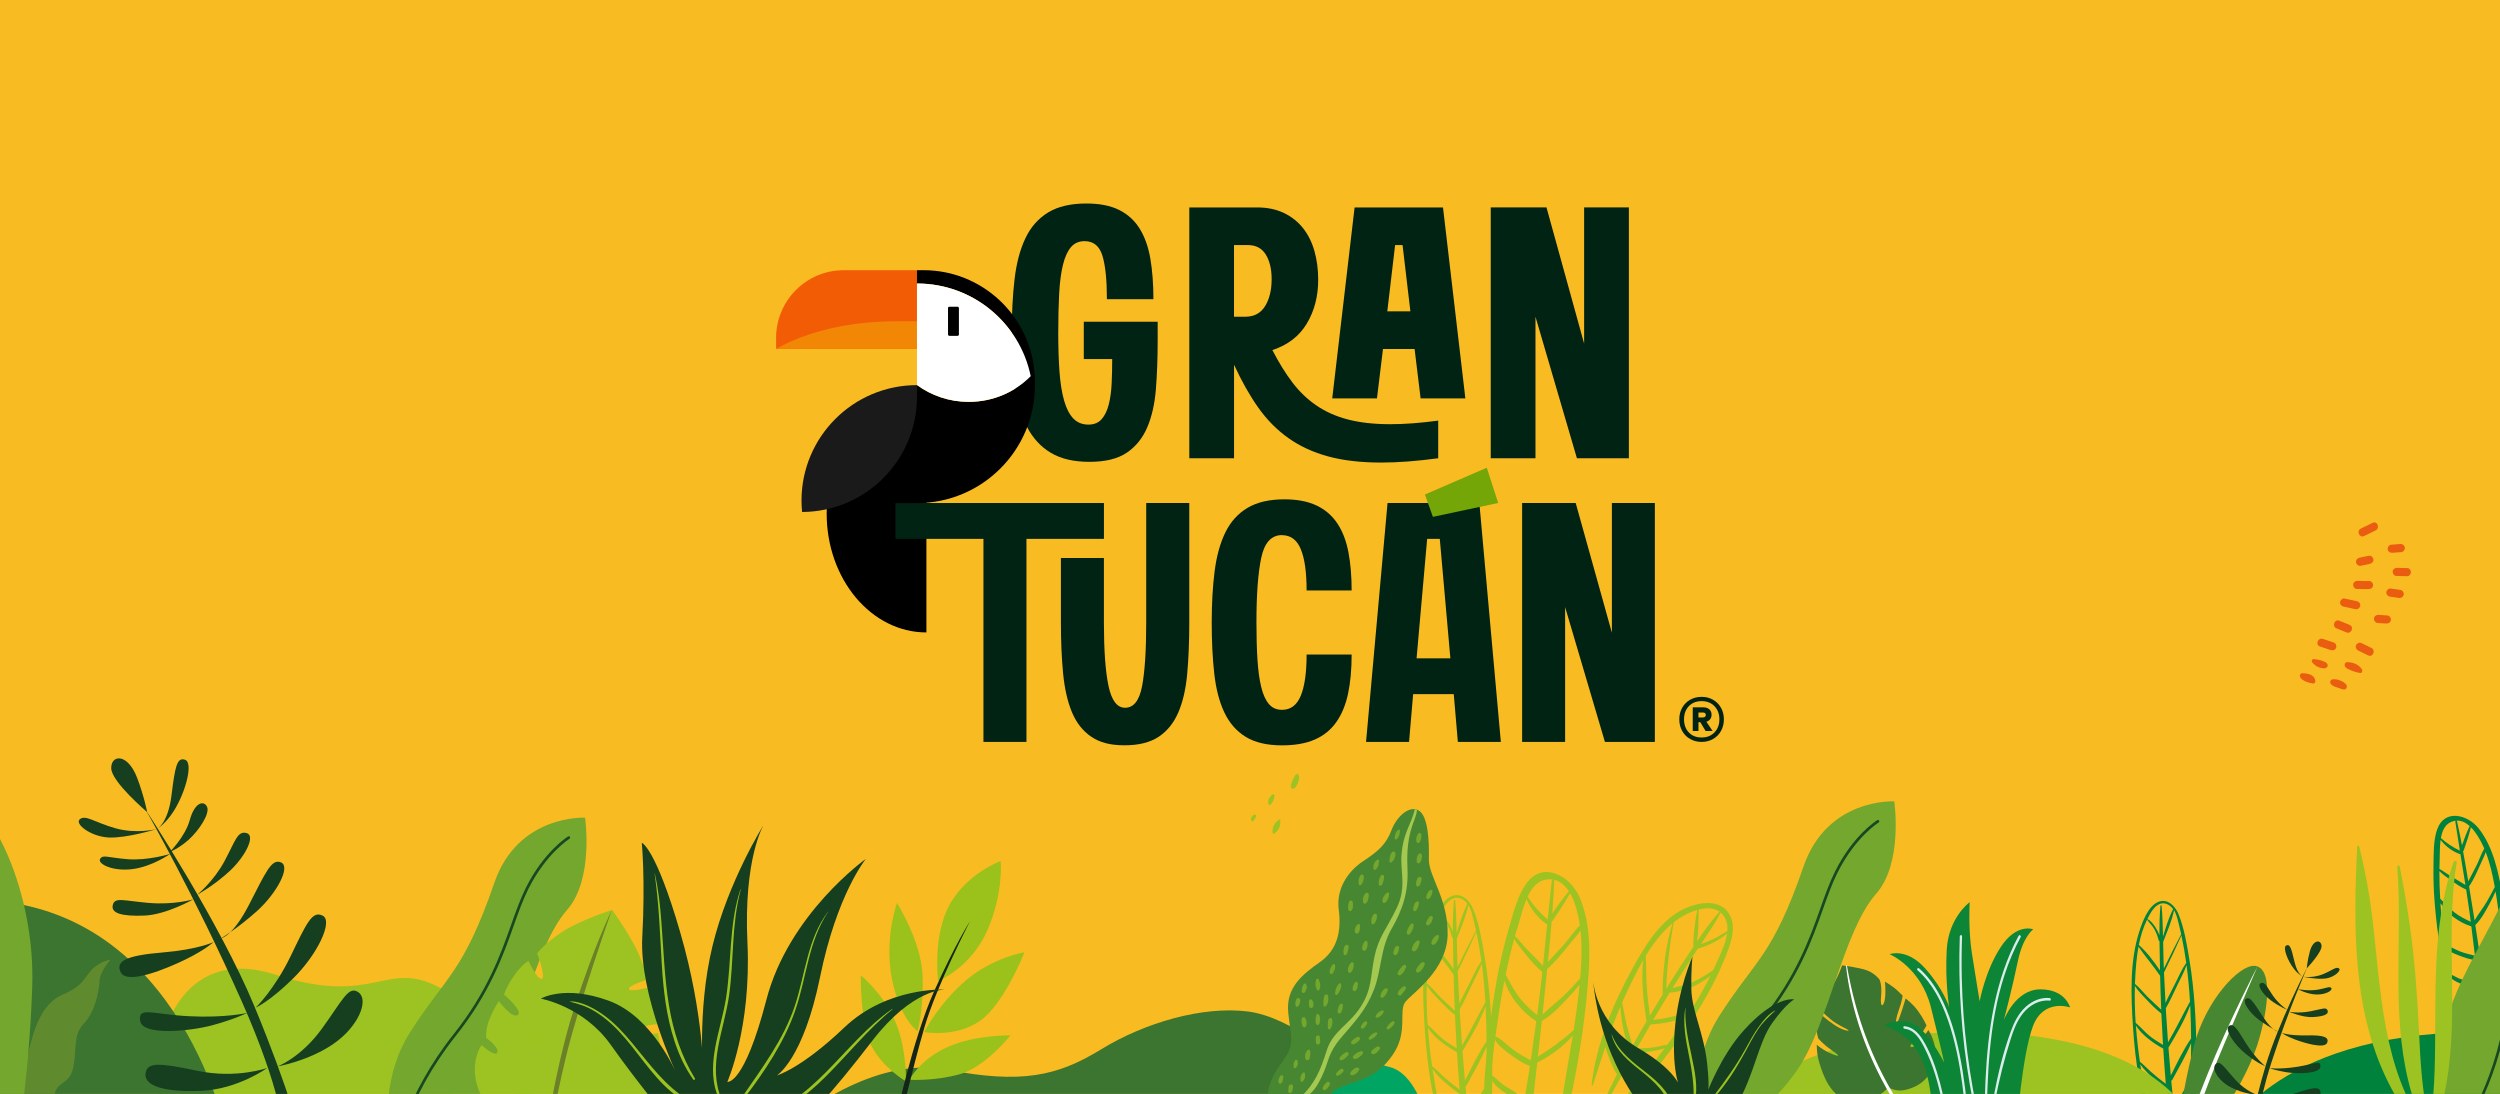 <?xml version="1.0" encoding="UTF-8"?><svg id="Capa_1" xmlns="http://www.w3.org/2000/svg" xmlns:xlink="http://www.w3.org/1999/xlink" viewBox="0 0 1033 452"><defs><clipPath id="clippath"><rect x="-2.35" y="-3.06" width="1037.69" height="458.12" style="fill:none;"/></clipPath></defs><rect x="-2.35" y="-3.06" width="1037.69" height="458.12" style="fill:#f9bb22;"/><path d="M382.79,163.08c-22.76,0-41.21,21.99-41.21,49.12s18.45,49.12,41.21,49.12v-98.23Z"/><path d="M447.83,132.94h30.52v7.7c0,7.3-.25,14.02-.73,20.13-.49,6.12-1.69,11.4-3.59,15.84-1.91,4.44-4.72,7.92-8.44,10.44-3.72,2.52-8.85,3.78-15.41,3.78s-11.76-1.23-15.92-3.7c-4.16-2.47-7.43-6-9.83-10.59-2.4-4.59-4.06-10.19-4.99-16.8-.93-6.61-1.39-14.01-1.39-22.21s.39-15.59,1.17-22.21c.78-6.61,2.27-12.24,4.48-16.88,2.2-4.64,5.33-8.19,9.39-10.66,4.06-2.47,9.32-3.7,15.77-3.7,5.48,0,10,.89,13.57,2.67,3.57,1.78,6.41,4.37,8.51,7.77,2.1,3.4,3.57,7.55,4.4,12.44.83,4.89,1.25,10.44,1.25,16.66h-19.22c0-7.9-.61-13.87-1.83-17.91-1.22-4.05-3.69-6.07-7.41-6.07-2.35,0-4.23.84-5.65,2.52-1.42,1.68-2.52,4.15-3.3,7.4-.78,3.26-1.3,7.23-1.54,11.92-.25,4.69-.37,10.04-.37,16.06s.17,11.38.51,16.06c.34,4.69.98,8.66,1.91,11.92.93,3.26,2.2,5.73,3.81,7.4,1.61,1.68,3.69,2.52,6.24,2.52,2.35,0,4.18-.76,5.5-2.29,1.32-1.53,2.3-3.58,2.93-6.14.64-2.57,1.03-5.48,1.17-8.74.15-3.26.22-6.56.22-9.92h-11.74v-15.4Z" style="fill:#012313;"/><path d="M525.74,144.64c2.64,5.13,5.4,9.6,8.29,13.4,2.88,3.8,6.21,6.98,9.98,9.55,3.76,2.57,8.12,4.49,13.06,5.77,4.94,1.28,10.73,1.92,17.39,1.92,2.93,0,6.04-.12,9.32-.37,3.28-.24,6.77-.62,10.49-1.11v15.55c-8.8,1.18-16.63,1.78-23.48,1.78-8.41,0-15.72-.84-21.93-2.52-6.21-1.68-11.69-4.19-16.43-7.55-4.75-3.35-8.9-7.55-12.47-12.58-3.57-5.03-6.92-10.96-10.05-17.77v38.64h-18.49v-103.64h28.02c4.2,0,7.9.77,11.08,2.3,3.18,1.53,5.82,3.63,7.92,6.29,2.1,2.66,3.67,5.82,4.7,9.48,1.03,3.65,1.54,7.6,1.54,11.85,0,6.81-1.57,12.83-4.7,18.06-3.13,5.23-7.87,8.88-14.23,10.96ZM514.59,130.87c3.62,0,6.33-1.45,8.14-4.37,1.81-2.91,2.71-6.64,2.71-11.18,0-4.15-.81-7.53-2.42-10.14-1.61-2.61-4.08-3.92-7.41-3.92h-5.72v29.61h4.7ZM568.97,164.63h-18.49l9.24-78.91h36.53l9.24,78.91h-18.49l-2.49-20.43h-13.06l-2.49,20.43ZM573.23,128.65h9.54l-3.23-27.39h-3.08l-3.23,27.39Z" style="fill:#012313;"/><path d="M654.56,85.71h18.49v103.64h-21.47l-.39-1.33-16.73-57.15v58.48h-18.49v-103.64h23.04l15.55,56.26v-56.26Z" style="fill:#012313;"/><path d="M456.15,207.85v14.81h-32.02v83.9h-17.77v-83.9h-36.35v-14.81h86.14Z" style="fill:#012313;"/><path d="M473.64,207.85h17.77v49.35c0,7.8-.28,14.86-.85,21.15-.56,6.3-1.79,11.63-3.67,16-1.88,4.37-4.58,7.73-8.11,10.08-3.53,2.35-8.25,3.53-14.17,3.53s-10.2-1.18-13.68-3.53c-3.48-2.35-6.13-5.71-7.97-10.08-1.83-4.37-3.06-9.71-3.67-16-.61-6.3-.92-13.35-.92-21.15v-26.62h17.77v26.62c0,11.47.63,20.21,1.9,26.23,1.27,6.02,3.55,9.02,6.84,9.02,3.57,0,5.92-3.01,7.05-9.02,1.13-6.02,1.69-14.76,1.69-26.23v-49.35Z" style="fill:#012313;"/><path d="M529.73,221.1c-4.42,0-7.29,3.15-8.6,9.45-1.32,6.3-1.97,15.18-1.97,26.65,0,5.74.14,10.84.42,15.3.28,4.46.8,8.25,1.55,11.35.75,3.1,1.81,5.45,3.17,7.05,1.36,1.6,3.17,2.4,5.43,2.4,3.57,0,6.16-1.95,7.76-5.85,1.6-3.9,2.4-9.56,2.4-16.99h18.61c0,6.11-.49,11.49-1.48,16.15-.99,4.65-2.61,8.58-4.87,11.78-2.26,3.2-5.22,5.59-8.88,7.19-3.67,1.6-8.18,2.4-13.54,2.4-6.2,0-11.21-1.18-15.02-3.53-3.81-2.35-6.75-5.71-8.81-10.08-2.07-4.37-3.46-9.71-4.16-16-.71-6.3-1.06-13.35-1.06-21.15s.4-14.85,1.2-21.15c.8-6.3,2.28-11.66,4.44-16.08,2.16-4.42,5.22-7.8,9.17-10.15,3.95-2.35,9.02-3.52,15.23-3.52,5.26,0,9.68.85,13.26,2.54,3.57,1.69,6.44,4.16,8.6,7.4,2.16,3.24,3.69,7.19,4.58,11.85.89,4.65,1.34,9.94,1.34,15.86h-18.61c0-7.52-.8-13.21-2.4-17.06-1.6-3.85-4.18-5.78-7.76-5.78Z" style="fill:#012313;"/><path d="M611.27,207.85l8.88,98.71h-17.77l-1.69-19.74h-16.78l-1.69,19.74h-17.77l8.88-98.71h37.93ZM599.29,272.01l-4.37-49.35h-5.22l-4.37,49.35h13.96Z" style="fill:#012313;"/><path d="M666.02,207.85h17.77v98.71h-20.64l-.37-1.27-16.07-54.43v55.7h-17.77v-98.71h22.14l14.95,53.58v-53.58Z" style="fill:#012313;"/><polygon points="592.07 213.57 588.78 204.33 614.34 193.26 619.05 207.82 592.07 213.57" style="fill:#73a606;"/><path d="M707.85,289.15c1.39.8,2.49,1.91,3.28,3.32.79,1.41,1.18,3,1.18,4.76s-.39,3.35-1.18,4.78c-.79,1.43-1.88,2.54-3.28,3.34-1.4.8-2.97,1.21-4.73,1.21s-3.38-.4-4.78-1.21c-1.4-.8-2.49-1.92-3.28-3.34-.79-1.43-1.18-3.02-1.18-4.78s.39-3.35,1.18-4.76c.79-1.41,1.88-2.52,3.28-3.32,1.4-.8,2.99-1.21,4.78-1.21s3.34.4,4.73,1.21ZM708.42,302.64c1.35-1.4,2.03-3.2,2.03-5.42s-.68-4.02-2.03-5.42c-1.35-1.4-3.12-2.09-5.3-2.09s-3.98.7-5.3,2.09c-1.32,1.4-1.98,3.2-1.98,5.42s.66,4.02,1.98,5.42c1.32,1.4,3.09,2.09,5.3,2.09s3.95-.7,5.3-2.09ZM706.65,297.16c-.38.5-.9.86-1.57,1.07l2.55,3.78-2.87.05-2.18-3.64h-.77v3.64h-2.37v-9.79h4.37c1.03,0,1.86.27,2.48.82.62.55.93,1.29.93,2.23,0,.73-.19,1.34-.57,1.84ZM701.8,296.45h1.87c.33,0,.61-.09.84-.27.23-.18.34-.44.34-.77s-.11-.58-.34-.75-.51-.25-.84-.25h-1.87v2.05Z" style="fill:#012313;"/><path d="M427.44,153.81c-6.44,7.48-16.21,12.25-27.16,12.25-8.06,0-15.46-2.61-21.39-6.96v.05l-33.56,48.73h33.52c26.95,0,48.79-21.84,48.79-48.79v-1.34h0v-.1h0c0-1.29-.09-2.56-.2-3.82Z"/><path d="M320.69,144.13h58.21v-32.48h-30.27c-15.43,0-27.94,12.51-27.94,27.94v4.54Z" style="fill:#f25c05;"/><path d="M370.24,132.75c-19.65,0-37.25,4.41-49.45,11.38h58.11v-11.38h-8.66Z" style="fill:#f28705;"/><path d="M378.9,163.85v-4.72c-26.36,0-47.72,21.37-47.72,47.72,0,1.59.09,3.16.24,4.71,26.25-.13,47.49-21.44,47.49-47.71Z" style="fill:#1a1a1a;"/><path d="M425.88,155.42c.53-.54,1.07-1.06,1.56-1.63-2-23.6-21.76-42.15-45.88-42.15h-2.67v5.5s.01,0,.02,0c23.17,0,42.49,16.43,46.97,38.27Z"/><path d="M400.28,166.05c10.11,0,19.19-4.11,25.6-10.63-4.47-21.84-23.8-38.27-46.97-38.27,0,0-.01,0-.02,0v41.94c5.93,4.35,13.33,6.96,21.39,6.96Z" style="fill:#fff;"/><rect x="391.72" y="126.73" width="4.5" height="12.04" rx=".56" ry=".56"/><g style="clip-path:url(#clippath);"><path d="M907.4,455.92c.21-13.25.4-26.53-.51-39.76-.46-6.6-1.15-13.18-2.25-19.7-1.05-6.25-2.11-13.04-4.56-18.92-1.36-3.26-4.55-6.45-8.33-4.85-4.18,1.77-6.5,8.24-7.77,12.14-4.05,12.4-3.46,26.65-2.63,39.51.95,14.7,3.22,29.73,8.19,43.64.07.2.39.15.34-.07-1.07-4.57-2.08-9.16-3-13.76.8.8,1.78,1.44,2.7,2.1,1.72,1.24,3.54,2.38,5.44,3.31.37.18.73.01.9-.26.18,1.82.35,3.64.54,5.46.17,1.61,2.68,1.39,2.51-.23-.25-2.25-.48-4.5-.71-6.75.2.42.76.66,1.1.18,1.96-2.82,4.11-5.89,5.76-9.09-.06,2.39-.12,4.77-.19,7.16-.04,1.59,2.45,1.49,2.48-.1ZM905.04,416.2c.2,4.3.29,8.6.32,12.9-3.28,4.7-5.81,10.18-8.39,15.3-.34-3.83-.67-7.67-.97-11.5,3.3-5.52,6.73-11.36,8.99-17.47.01.26.03.52.04.78ZM904.9,413.87c-3.11,5.56-5.82,11.32-9.07,16.81-.28-3.77-.53-7.55-.76-11.33-.05-.91-.1-1.83-.15-2.74,1.85-3.14,3.3-6.58,4.9-9.85,1.27-2.61,2.72-5.22,3.66-7.98.67,5.01,1.13,10.04,1.42,15.09ZM903.36,397.87c-1.82,2.57-3.1,5.54-4.49,8.35-1.34,2.71-2.83,5.41-4.08,8.18-.23-4.19-.45-8.37-.63-12.56,2.46-5.08,4.92-10.16,7.2-15.32.81,3.76,1.46,7.55,2,11.35ZM898.79,377.02c.74,1.58,1.13,3.35,1.55,5.03.33,1.33.64,2.66.93,3.99-2.5,4.66-4.83,9.4-7.16,14.14-.04-1.13-.09-2.26-.13-3.4-.09-2.51-.13-5.02-.17-7.54,1.67-4.37,3.53-8.49,4.5-13.12.19.29.36.59.5.89ZM892.79,373.38c2.04-.53,3.93.65,5.16,2.26,0,0-.01,0-.02.02-1.9,3.66-3,7.47-4.18,11.35-.08-4.26-.2-8.52-.58-12.74-.02-.27-.45-.28-.48,0-.37,4.02-.44,8.1-.42,12.17-.41-1.13-.94-2.21-1.6-3.21-.84-1.28-1.94-2.8-3.37-3.48,1.12-2.26,2.86-5.66,5.49-6.34ZM887.18,379.97c.87,1.33,2.09,2.42,2.91,3.81.88,1.5,1.44,3.07,1.86,4.74.05.2.19.3.35.32.04,2.5.09,5,.13,7.48.02,1.56.06,3.12.09,4.69-2.56-3.73-5.39-7.58-8.76-10.56.72-3.62,1.79-7.17,3.42-10.49ZM882.75,397.49c.21-2.11.48-4.22.87-6.31,2.82,4.1,6.12,7.9,8.94,12.01.11,4.67.26,9.33.46,14-1.88-1.78-3.84-3.48-5.67-5.33-1.72-1.73-3.28-3.78-5.19-5.33.1-3.01.29-6.03.58-9.05ZM882.14,407.39c1.18,1.93,2.89,3.63,4.4,5.23,2.05,2.17,4.17,4.35,6.54,6.18,0,.05,0,.11,0,.16.19,4.27.41,8.53.67,12.79-1.82-1.07-3.6-2.18-5.27-3.49-2.17-1.7-3.94-3.88-6.03-5.63-.33-5.07-.46-10.15-.32-15.25ZM882.55,423.76c2.54,3.98,7.28,7.35,11.31,9.54.3,4.85.65,9.69,1.04,14.53-2.12-1.58-4.19-3.21-6.16-4.98-1.52-1.36-2.93-2.9-4.54-4.15-.72-4.97-1.28-9.95-1.64-14.94ZM895.71,458.44c-1.75-.95-3.51-1.88-5.22-2.9-1.26-.75-2.45-1.76-3.81-2.33-.88-4.47-1.68-8.95-2.34-13.44,2.7,3.87,7.05,7.13,10.66,9.85.01.01.03.02.04.02.25,2.97.52,5.94.8,8.91-.04-.04-.07-.08-.13-.11ZM898.31,457.08c-.05.08-.08.15-.1.23-.37-3.59-.72-7.18-1.05-10.78.17-.04.34-.16.44-.35,2.61-4.89,5.63-9.94,7.77-15.15,0,5.13-.08,10.25-.2,15.38-2.47,3.4-4.56,7.22-6.86,10.67Z" style="fill:#00823d;"/><path d="M1034.12,370.67c-1.63-9.65-3.74-20.58-9.99-28.44-4.43-5.57-13.91-8.09-17,.23-1.7,4.56-1.51,10.04-1.61,14.83-.11,5.36.07,10.72.51,16.07.53,6.44,1.3,12.86,2.36,19.24,1.07,6.4,1.85,13.28,4.06,19.4.05.15.26.08.26-.06.01-2.8-.26-5.61-.64-8.42,2.05,2.24,6.45,3.89,9.1,3.73.72-.04.64-1.04.11-1.28-1.57-.71-3.34-.93-4.96-1.57-1.46-.58-2.89-1.57-4.4-1.97-.51-3.57-1.16-7.14-1.59-10.66,0-.06-.02-.13-.02-.19,1.38,1.54,3.82,2.47,5.6,3.18,2.22.89,4.58,1.67,6.96,1.96.71,6.14,1.04,12.44,2.28,18.48.24,1.17,2.01.76,1.99-.36-.13-6.61-1.44-13.35-2.39-19.89.12-.02.25-.08.37-.19,3.34-3.1,6.15-6.59,8.1-10.61.69,6.78,1.23,13.58,1.94,20.39.15,1.43,2.61,1.26,2.54-.18-.53-11.22-1.7-22.6-3.57-33.67ZM1030.75,365.94c.03.18.06.36.1.55-1.08,2.01-2.09,4.06-3.26,6.03-1.57,2.66-3.55,5.11-5.1,7.78-.18-1.13-.36-2.26-.54-3.39-.58-3.56-1.15-7.13-1.73-10.69.05-.04.11-.09.15-.16,1.79-2.68,3.11-5.74,4.42-8.68.73-1.65,1.7-3.45,2.3-5.28,1.74,4.45,2.8,9.16,3.65,13.85ZM1026.02,349.53c.17.37.32.74.48,1.11-1.25,2.06-2.04,4.6-3.07,6.7-1.12,2.3-2.42,4.53-3.54,6.84-.68-4.18-1.39-8.35-2.16-12.51.13-.07.24-.19.31-.37,1.08-3.11,2.17-6.29,2.93-9.5,2.22,2.22,3.93,5.36,5.04,7.74ZM1020.47,341.32s-.02.02-.03.04c-1.2,2.56-2.21,5.25-3.15,7.93-.63-3.33-1.3-6.64-2.04-9.94-.03-.15-.13-.23-.24-.26,2.04-.13,3.87.81,5.46,2.24ZM1012.67,339.68c.7-.32,1.39-.5,2.05-.57-.13.07-.22.2-.19.39.59,4,1.23,7.99,1.88,11.98-2.95-1.42-5.44-3.06-7.83-5.2.51-2.9,1.61-5.48,4.1-6.59ZM1008.07,355.1c.09-2.19,0-5.22.38-8.05,2.01,2.58,4.77,4.68,7.81,5.81.14.05.26.05.37.02.7,4.26,1.4,8.51,2.08,12.77-1.96-1.26-4.06-2.38-6.03-3.59-1.57-.96-3.08-2.14-4.71-3.01.02-1.32.05-2.64.1-3.96ZM1008.28,371.35c-.22-3.8-.35-7.6-.32-11.4,1.41,1.41,3.15,2.61,4.72,3.74,1.98,1.43,4.1,2.89,6.34,3.89.5,3.2.98,6.41,1.42,9.62.17,1.23.33,2.46.49,3.69-2.33-1.1-4.6-2.2-6.68-3.82-2.19-1.7-4.04-3.73-5.95-5.72ZM1016.52,393.15c-2.01-.76-4.16-2.28-6.34-2.53-.67-5.52-1.36-11.03-1.74-16.58-.02-.28-.03-.56-.05-.84,2.83,4.41,7.84,8.08,12.77,9.58.52,4.04,1,8.09,1.49,12.14-2.06-.54-4.12-1.01-6.13-1.77ZM1024.47,393.19c-.54-3.67-1.1-7.34-1.68-11,.06-.03.12-.07.18-.13,2.44-2.48,4.19-5.81,5.82-8.86.84-1.57,1.67-3.19,2.38-4.85.79,4.7,1.37,9.41,1.87,14.13-2.58,3.79-5.34,7.43-8.57,10.7Z" style="fill:#00823d;"/><path d="M1121.4,468.94s-10.64-43.62-99.72-42.47c-83.9,1.08-102.38,43.05-102.38,43.05l202.11-.57Z" style="fill:#00823d;"/><path d="M915.45,463.82s13.4-17.73,18.17-34.97c4.77-17.24,4.27-29.25-2.02-29.76-6.29-.51-20.1,14.05-25.03,32.93-4.92,18.89-6.65,34.99-6.65,34.99l10.54,4.48,4.99-7.68Z" style="fill:#488732;"/><path d="M903.69,472.24s7.19-21.95,15.87-42.09c8.69-20.14,13.17-30.68,13.17-30.68,0,0-11.79,22.61-20.72,44.72-8.93,22.11-10.25,28.84-10.25,28.84l1.93-.78Z" style="fill:#fff;"/><path d="M1013.4,473.13s-8.37-23.81-2.56-50.49c4.91-22.51,29.21-52.91,31.31-73.69,1.7-16.89,22.91-31.44,22.91-31.44,0,0,19.93,19.3,5.76,45.76-18.62,34.78-14.63,40.68-21.64,67.52-7.38,28.24-35.64,42.3-35.64,42.3l-.15.04Z" style="fill:#73a72d;"/><path d="M1016.55,468.61s.04.04.07.06c.25.19.6.14.79-.1.14-.18,14.07-18.5,18.97-50.4,3.41-22.21,10.96-36.63,17.03-48.22,2.7-5.16,5.25-10.03,7.06-14.85,5.88-15.64,3.79-26.72,3.7-27.18-.06-.3-.36-.5-.66-.44-.3.06-.5.36-.44.66,0,.03.54,2.82.36,7.48-.17,4.29-1,11.09-4.01,19.09-1.79,4.76-4.33,9.6-7.01,14.73-6.11,11.66-13.71,26.18-17.14,48.57-2.53,16.51-7.49,29.19-11.21,36.92-4.03,8.38-7.5,12.91-7.54,12.96-.17.22-.15.53.03.72Z" style="fill:#184822;"/><path d="M908.98,468.94s-10.64-43.62-99.72-42.47c-83.9,1.08-102.38,43.05-102.38,43.05l202.11-.57Z" style="fill:#9cc322;"/><path d="M953.16,400.09s6.39-6.67,6.11-9.33c-.28-2.67-3.52-2.58-4.85,2.4-1,3.74-1.27,6.93-1.27,6.93Z" style="fill:#153f1e;"/><path d="M951.66,403.65s-2.31-.81-3.59-6.3c-1.28-5.49-1.83-7.43-3.4-6.68-1.56.75.56,6.34,3.25,9.74,1.91,2.42,3.74,3.24,3.74,3.24Z" style="fill:#153f1e;"/><path d="M933.06,465.29s-.45-7.95,5.53-26.39c7.08-21.82,14.8-39.26,14.8-39.26,0,0-12.14,23.46-17.22,40.69-5.09,17.23-6.26,26.02-6.26,26.02l3.16-1.06Z" style="fill:#153f1e;"/><path d="M951.66,403.61s4.04.59,8.02-1c3.98-1.59,5.53-3.29,6.75-2.5,1.22.79-1.77,3.64-5.27,4.18-3.5.53-9.5-.67-9.5-.67Z" style="fill:#153f1e;"/><path d="M949.52,408.73s4.5.9,8.44.16c3.94-.74,4.74-1.48,5.35-.59.61.88-2.16,2.71-6.09,2.63-3.92-.08-7.7-2.19-7.7-2.19Z" style="fill:#153f1e;"/><path d="M945.13,417.29s-3.5-2.25-6.08-6.06c-2.58-3.82-3.16-5.66-4.88-4.99-1.73.67.69,4.5,4.06,7.04,3.37,2.53,6.9,4.02,6.9,4.02Z" style="fill:#153f1e;"/><path d="M945.92,418.08s3.89.74,8.8-.22c4.91-.95,6.5-1.88,7.05-.3.55,1.58-1.6,2.4-5.93,2.69-4.33.29-9.93-2.17-9.93-2.17Z" style="fill:#153f1e;"/><path d="M941.28,426.25s-2.23-.06-6.1-5.95c-3.87-5.88-5.35-8.69-7.16-7.61-1.81,1.08,1.59,5.98,5.68,8.95,4.09,2.97,7.59,4.61,7.59,4.61Z" style="fill:#153f1e;"/><path d="M942.82,426.82s3.15,1.15,10.24,1c7.09-.15,9.4.72,8.53,3.03-.99,2.63-9.08.21-13-1.22-3.92-1.44-5.77-2.8-5.77-2.8Z" style="fill:#153f1e;"/><path d="M935.97,440.49s-4.03-3.13-7.86-9.31c-3.83-6.18-5.19-8.56-7.12-7.24-1.93,1.31,1.9,7.5,7.07,11.62,5.17,4.12,7.92,4.94,7.92,4.94Z" style="fill:#153f1e;"/><path d="M937.69,441.35s4.35.58,11.49-.54c7.13-1.12,9.82-3.03,9.61-.05-.21,2.98-9.6,3.01-14.04,2.29-4.44-.72-7.06-1.7-7.06-1.7Z" style="fill:#153f1e;"/><path d="M932.93,452.43s-4.71-1.21-9.4-6.41c-4.69-5.21-6.18-8.08-7.99-6.34-1.81,1.74.77,6.65,6.03,9.5,5.26,2.85,11.37,3.25,11.37,3.25Z" style="fill:#153f1e;"/><path d="M934.94,452.51s6.25,1.51,13.6-.84c7.35-2.36,9.8-2.86,10.3-.5.5,2.37-3.5,4.04-10.63,4.45-7.13.42-13.26-3.11-13.26-3.11Z" style="fill:#153f1e;"/><path d="M328.26,462.92c.69-.28,32.31-26.91,63.02-20.93,30.71,5.98,45.6,2.71,63.71-8.4,18.1-11.11,41.94-17.94,60.5-15.66,18.56,2.28,38.73,21.08,38.73,21.08l1.37,32.61h-230.77l3.44-8.69Z" style="fill:#3b752f;"/><path d="M1015.13,356.41c.12-.75-1.05-.94-1.29-.25-9.58,27.59-6.96,57.28-7.85,85.95-.24,7.86-.9,15.65-1.84,23.44-3.27-12.85-4.01-26.15-4.63-39.36-.68-14.65-1.73-29.25-3.78-43.78-1.15-8.15-2.6-16.25-4.16-24.34-.13-.67-1.1-.53-1.04.15,2.26,29.48-2.49,59.59,4.62,88.62,1.76,7.2,4.28,14.19,7.83,20.69-18.82-25.54-19.16-58.92-22.85-89.14-1.18-9.68-2.97-19.16-5.31-28.63-.13-.51-.84-.32-.86.14-1.55,33.41-2.12,69.08,13.96,99.48,3.76,7.1,8.26,13.65,14.05,19.19.16.21.31.43.47.64.15.2.33.28.52.27.09.08.17.16.26.24.04.04.11-.02.07-.06-.06-.07-.11-.14-.17-.2.19-.05.37-.19.47-.36.02.02.05.03.07.05.32.7,1.49.22,1.27-.59,11.22-27.25,7.69-57.19,8.11-85.89.13-8.79.63-17.59,2.06-26.27Z" style="fill:#9cc322;"/><path d="M66.05,433.36s6.65-43.88,47.87-30.58c41.22,13.3,45.21-6.65,67.81,5.32,22.6,11.97-2.66,63.82-2.66,63.82h-114.39l1.37-38.56Z" style="fill:#9cc322;"/><path d="M780.26,449.29s-5.57,6.91-14.79,5.83c-9.21-1.08-12.32-11.55-13.61-15.61-1.3-4.05-1.17-7.85-1.17-7.85,0,0,2.41,2.33,6.6,3.97,4.2,1.64,1.61-.31-1.08-2.16-2.68-1.85-4.9-4.38-4.9-4.38,0,0-.99-2.83-.57-5.77.43-2.94,1.25-4.57,1.25-4.57,0,0,2.7,2.61,6.24,4.92,3.54,2.31,6.3,2.55,5.43,1.9-.86-.65-4.49-2.11-7.18-4.34-2.69-2.23-3.85-3.54-3.85-3.54,0,0-.44-3.59,3.27-8.58,3.71-4.99,5.24-10.22,5.24-10.22,0,0,6.84.84,10.17,2.02,3.34,1.18,5.27,3.8,5.27,3.8,0,0,1.17,2.07.68,7-.49,4.94,1.02,4.34,1.54,1.3.52-3.04.07-7.39.07-7.39,0,0,3.35,1.94,5.18,3.71,1.83,1.77,2.12,2.05,2.12,2.05,0,0-.25,2.37-1.52,5.81-1.27,3.43-1.69,6.57-.77,5.41.93-1.15,3.53-10.01,3.53-10.01,0,0,2.78,1.95,5.11,5.13,2.33,3.18,3.51,6.01,3.51,6.01,0,0-2.02,4.01-4.64,6.14-2.62,2.13-2.5,3.36-.62,2.57,1.88-.79,6.05-6.83,6.05-6.83,0,0,4.85,7.12,2.13,14.75-2.72,7.63-9.32,9.63-12.63,10.15-3.31.53-6.09-1.23-6.09-1.23Z" style="fill:#3b752f;"/><path d="M762.77,399.12c2.11,18.69,8.67,36.92,18.16,53.11,1.38,2.35,2.82,4.66,4.33,6.93,1.43,2.14,2.85,4.46,4.65,6.3.43.44,1-.21.75-.68-1.12-2.01-2.63-3.85-3.92-5.76-1.3-1.92-2.56-3.88-3.76-5.87-2.43-3.99-4.66-8.11-6.69-12.32-4-8.3-7.23-16.98-9.64-25.87-1.41-5.24-2.55-10.52-3.49-15.87-.04-.24-.41-.23-.38.02Z" style="fill:#fff;"/><path d="M387.63,405.38s-2.38-18.69,4.76-31.6c7.14-12.91,21.07-18.01,21.07-18.01,0,0,1.36,12.91-5.44,28.55-6.8,15.63-20.39,21.07-20.39,21.07Z" style="fill:#9bc21b;"/><path d="M379.13,426.11s-7.14-4.76-10.53-21.41c-3.4-16.65,2.04-31.6,2.04-31.6,0,0,9.86,15.63,10.53,29.57.68,13.93-2.04,23.45-2.04,23.45Z" style="fill:#9bc21b;"/><path d="M381.85,426.45s6.12-11.89,17.33-21.41c11.21-9.52,24.13-11.55,24.13-11.55,0,0-8.5,21.75-18.69,28.55-10.2,6.8-22.77,4.42-22.77,4.42Z" style="fill:#9bc21b;"/><path d="M375.73,446.16s4.42-8.5,15.97-13.59c11.55-5.1,25.83-4.76,25.83-4.76,0,0-10.2,12.91-20.73,15.97-10.53,3.06-21.07,2.38-21.07,2.38Z" style="fill:#9bc21b;"/><path d="M374.37,446.84s-9.52-5.44-14.27-14.61c-4.76-9.18-4.42-29.23-4.42-29.23,0,0,8.84,7.14,13.93,18.35,5.1,11.21,4.76,25.49,4.76,25.49Z" style="fill:#9bc21b;"/><path d="M369.63,464.46s7.44-34.99,16.26-54.67c8.82-19.68,14.93-29.18,14.93-29.18,0,0-13.84,26.74-18.87,43.97-5.02,17.24-10.59,41.4-10.59,41.4l-1.9.14.16-1.66Z" style="fill:#142618;"/><path d="M162.72,481.56s23.15-10.04,38.77-32.45c13.18-18.9,18.95-57.39,32.77-73.06,11.23-12.73,7.49-38.18,7.49-38.18,0,0-27.7-1.5-37.48,26.89-12.85,37.3-19.9,38.38-34.81,61.77-15.7,24.61-6.81,54.89-6.81,54.89l.07.14Z" style="fill:#73a72d;"/><path d="M163.9,476.18s-.06,0-.09,0c-.31-.05-.51-.34-.46-.65.04-.23,4-22.89,24.07-48.17,13.97-17.59,19.42-32.94,23.79-45.26,1.95-5.48,3.79-10.67,6.09-15.28,7.47-14.94,17.02-20.94,17.43-21.19.26-.16.61-.08.77.18.16.26.08.61-.18.77-.02.01-2.44,1.52-5.73,4.82-3.04,3.04-7.46,8.27-11.28,15.92-2.28,4.55-4.1,9.7-6.04,15.15-4.4,12.41-9.88,27.85-23.97,45.59-10.39,13.08-16.32,25.34-19.46,33.32-3.41,8.65-4.37,14.28-4.38,14.34-.05.27-.28.47-.55.47Z" style="fill:#184822;"/><path d="M703.68,474.81s23.15-10.04,38.77-32.45c13.18-18.9,18.95-57.39,32.77-73.06,11.23-12.73,7.49-38.18,7.49-38.18,0,0-27.7-1.5-37.48,26.89-12.85,37.3-19.9,38.38-34.81,61.77-15.7,24.61-6.81,54.89-6.81,54.89l.07.14Z" style="fill:#73a72d;"/><path d="M704.85,469.44s-.06,0-.09,0c-.31-.05-.51-.34-.46-.65.04-.23,4-22.89,24.07-48.17,13.97-17.59,19.42-32.94,23.79-45.26,1.95-5.48,3.79-10.67,6.09-15.28,7.47-14.94,17.02-20.94,17.43-21.19.26-.16.61-.08.77.18.16.26.08.61-.18.77-.02.01-2.44,1.52-5.73,4.82-3.04,3.04-7.46,8.27-11.28,15.92-2.28,4.55-4.1,9.7-6.04,15.15-4.4,12.41-9.88,27.85-23.97,45.59-10.39,13.08-16.32,25.34-19.46,33.32-3.41,8.65-4.37,14.28-4.38,14.34-.05.27-.28.47-.55.47Z" style="fill:#184822;"/><path d="M955.34,273.58c1.26,1.7,3.16,2.59,5.27,2.58.32,0,.55-.15.69-.36.38-.13.59-.46.48-1.08-.15-.93-1.37-1.33-2.12-1.62-1.18-.45-2.39-.66-3.64-.77-.6-.05-1.03.78-.68,1.25Z" style="fill:#ea5d11;"/><path d="M950.44,279.74c.27,1.01,1.7,1.6,2.55,1.96.91.38,1.86.61,2.84.73.62.07.93-.6.86-1.1-.35-2.64-3.25-3.13-5.42-3.14-.88,0-1.22,1.03-.83,1.55Z" style="fill:#ea5d11;"/><path d="M968.82,274.77c0,.12,0,.24.04.36.25.91,1.51,1.37,2.28,1.73,1.29.6,2.64,1,4.04,1.22.9.15,1.14-.98.75-1.56-1.39-2.03-3.86-3.01-6.27-2.89-.57.03-.91.62-.84,1.14Z" style="fill:#ea5d11;"/><path d="M962.96,282.38c.5,1.12,2.59,1.61,3.65,1.99.93.33,2.82,1.15,3.09-.44.19-1.11-1.11-1.97-1.94-2.38-.79-.4-2.22-.99-3.26-.86-1.04-.2-2.03.57-1.54,1.69Z" style="fill:#ea5d11;"/><path d="M966.93,248.81c-.11.98.6,1.67,1.49,1.86,1.64.35,3.29.67,4.92,1.06.89.21,1.79-.58,1.91-1.43.14-.94-.53-1.73-1.43-1.91-1.68-.33-3.36-.71-5.04-1.07-.89-.19-1.77.65-1.86,1.49Z" style="fill:#ea5d11;"/><path d="M972.33,241.5c-.09.84.58,1.85,1.49,1.86,1.42.02,2.85.04,4.27.06,1.08.01,2.27-.08,2.46-1.43.16-1.11-.78-1.99-1.86-1.92-1.48.1-3.03-.05-4.51-.07-.91-.01-1.76.53-1.86,1.49Z" style="fill:#ea5d11;"/><path d="M988.66,236.13c-.09.85.58,1.84,1.49,1.86,1.52.04,3.05.08,4.57.1.83,0,1.48-.9,1.48-1.65,0-.77-.58-1.66-1.43-1.7-1.42-.06-2.84-.07-4.26-.11-.91-.02-1.76.53-1.86,1.49Z" style="fill:#ea5d11;"/><path d="M980.94,255.56c-.1.88.58,1.8,1.49,1.86,1.19.08,2.38.18,3.57.23.91.04,1.77-.46,1.91-1.43.12-.86-.52-1.84-1.43-1.91-1.23-.1-2.46-.16-3.69-.25-.91-.06-1.76.56-1.86,1.49Z" style="fill:#ea5d11;"/><path d="M986.04,244.67c-.1.93.59,1.73,1.49,1.86,1.26.18,2.52.36,3.78.55.9.14,1.78-.53,1.91-1.43.13-.9-.52-1.78-1.43-1.91-1.3-.18-2.6-.38-3.9-.56-.9-.13-1.76.61-1.86,1.49Z" style="fill:#ea5d11;"/><path d="M965.42,259.63c1.37.56,2.75,1.12,4.12,1.69,2.01.83,3.33-2.28,1.32-3.11-1.41-.58-2.82-1.16-4.23-1.73-2.01-.82-3.22,2.33-1.21,3.15Z" style="fill:#ea5d11;"/><path d="M973.52,232.37c.13.86,1.02,1.61,1.92,1.42,1.25-.26,2.51-.51,3.76-.8.89-.21,1.6-.89,1.49-1.87-.1-.85-.97-1.66-1.87-1.49-1.3.25-2.58.54-3.88.81-.89.19-1.56.98-1.42,1.92Z" style="fill:#ea5d11;"/><path d="M986.6,226.99c.14.96,1.01,1.49,1.92,1.42,1.22-.09,2.44-.2,3.66-.27.91-.05,1.59-1,1.49-1.87-.1-.93-.96-1.57-1.87-1.49-1.26.11-2.52.19-3.78.29-.91.07-1.55,1.06-1.42,1.92Z" style="fill:#ea5d11;"/><path d="M958.62,267.14c1.48.49,2.95,1,4.43,1.48.87.27,1.83,0,2.21-.9.34-.8-.03-1.91-.9-2.21-1.51-.52-3.03-1.01-4.54-1.52-2.05-.68-3.27,2.46-1.21,3.15Z" style="fill:#ea5d11;"/><path d="M973.5,266.66c-.35.91.15,1.78.97,2.18,1.35.66,2.72,1.3,4.06,1.98,1.93.98,3.29-2.18,1.32-3.11-1.4-.66-2.78-1.35-4.17-2.02-.82-.4-1.87.17-2.18.97Z" style="fill:#ea5d11;"/><path d="M976.85,221.48c1.59-.77,3.18-1.53,4.76-2.31,1.93-.96.74-4.08-1.23-3.14-1.63.77-3.25,1.57-4.87,2.36-1.95.95-.62,4.05,1.34,3.1Z" style="fill:#ea5d11;"/><path d="M594.07,483.44s-3.76-38.83-20.04-42.59c-16.28-3.76-17.54-18.79-27.56-23.8-10.02-5.01-12.53,0-12.53,0v57.62l60.13,8.77Z" style="fill:#00a564;"/><path d="M798.48,465.1s.59-16.15-4.48-27.49c-5.07-11.34-15.34-13.74-15.34-13.74,0,0,2.67-2.8,9.87-1.6,7.2,1.2,14.81,16.81,14.81,16.81,0,0-1.33-6.27-5.47-22.81-4.14-16.54-17.08-22.01-17.08-22.01,0,0,7.07-2.67,14.67,5.87,7.6,8.54,10.01,16.01,10.01,16.41,0,.4-1.87-11.07-1.07-24.28.8-13.21,9.47-19.48,9.47-19.48,0,0-.67,11.07.93,21.21,1.6,10.14,3.2,19.74,3.2,19.74,0,0,2.27-12.67,8.8-22.55,6.54-9.87,13.34-7.2,13.34-7.2,0,0-4.27,2.93-6.4,13.34-2.13,10.41-5.74,24.15-5.74,24.15,0,0,4.67-12.67,15.08-12.67,10.41,0,12.27,7.47,12.27,7.47,0,0-10.94-3.87-15.34,7.74-4.4,11.61-6.67,41.36-6.67,41.36l-34.87-.26Z" style="fill:#0c8537;"/><path d="M813.52,463.24c-.96-9.12-1.93-18.27-3.75-27.27-1.74-8.59-4.21-17.27-8.4-25.01-2.19-4.04-4.93-7.78-8.39-10.82-.51-.45-1.12.36-.66.76,6.23,5.47,9.96,13.08,12.63,20.79,2.95,8.49,4.63,17.35,5.85,26.23.7,5.1,1.23,10.22,1.77,15.34.07.66,1.02.66.95-.01Z" style="fill:#daedec;"/><path d="M818.34,465.12c-4.67-19.98-7.27-40.43-7.73-60.95-.13-5.76-.09-11.52.12-17.27.02-.68-.92-.66-.95.01-.72,20.53.67,41.13,4.17,61.37.99,5.74,2.16,11.45,3.48,17.13.16.67,1.06.34.91-.29Z" style="fill:#daedec;"/><path d="M805.57,466.83c-1.11-6.5-2.24-13-3.95-19.38-1.67-6.22-3.85-12.58-7.3-18.06-1.7-2.7-4.08-5.04-7.4-5.38-.61-.06-.6,1,.01,1.06,4.25.43,6.55,4.54,8.29,7.96,1.81,3.55,3.25,7.27,4.43,11.08,2.33,7.51,3.67,15.28,5,23.01.12.68,1.02.34.91-.29Z" style="fill:#daedec;"/><path d="M834.1,386.66c-9.87,18.34-12.73,39.33-13.7,59.86-.3,6.29-.43,12.58-.56,18.88-.01.68.93.66.95-.01.44-20.98.91-42.34,7.46-62.48,1.76-5.42,3.97-10.69,6.68-15.71.3-.56-.5-1.13-.82-.53Z" style="fill:#daedec;"/><path d="M846.93,412.39c-3.66-.37-7.17,1.19-9.86,3.6-2.99,2.69-4.82,6.39-6.18,10.12-3.11,8.53-5.31,17.53-6.99,26.44-.85,4.49-1.52,9.01-1.99,13.56-.14.07-.25.23-.24.46.02.47.04.94.06,1.42.03.69.89.65.95-.01.8-8.8,2.4-17.51,4.56-26.07,1.05-4.18,2.23-8.32,3.53-12.43,1.22-3.83,2.65-7.74,5.22-10.89,2.66-3.25,6.66-5.56,10.95-5.13.61.06.6-1-.01-1.06Z" style="fill:#daedec;"/><path d="M518.61,336.68c-.02-.16-.21-.2-.33-.14-.22.12-.4.27-.56.45-.23.17-.43.39-.57.66-.23.44-.39,1.18.07,1.52,0,0,0,.01,0,.02.11.36.58.33.74.04.36-.61.71-1.21,1.07-1.82.21-.36-.08-.68-.42-.74Z" style="fill:#9cc322;"/><path d="M525.63,328.38c-.12.14-.24.28-.35.42-1.05.72-1.48,2.2-1.16,3.45.11.42.7.48.95.18.86-1.02,1.4-2.23,1.58-3.55.07-.55-.62-.98-1.02-.5Z" style="fill:#9cc322;"/><path d="M536.61,320.74c.04-.21.03-.43-.11-.62-.97-1.36-2.24,1.96-2.43,2.43-.31.77-1.54,3.6.36,3.33.74-.11,1.17-.95,1.49-1.55.5-.94.79-1.96.92-3.01.03-.24-.07-.44-.23-.57Z" style="fill:#9cc322;"/><path d="M529.07,338.86c.01-.16-.13-.37-.32-.28-1.98.98-3.18,3.22-2.91,5.42.04.37.47.62.79.38.21-.15.39-.31.58-.48.01-.01.03-.02.04-.03,0,0,.01-.02.02-.02,1-.95,1.63-2.19,1.76-3.6.01-.14-.02-.27-.08-.38.06-.34.11-.68.13-1.02Z" style="fill:#9cc322;"/><path d="M-107.72,470.26s10.64-101.05,99.72-98.39c83.9,2.5,102.38,99.72,102.38,99.72l-202.11-1.33Z" style="fill:#3b752f;"/><path d="M-4.28,463.2s-1.52-9.12,3.23-13.68c4.75-4.56,10.45-4.37,12.73-14.44,2.28-10.07,5.7-20.53,14.25-24.14,8.55-3.61,8.74-6.84,11.97-10.26,3.23-3.42,7.79-4.18,7.79-4.18,0,0-4.37,4.75-4.56,8.93-.19,4.18-1.9,12.73-6.46,17.48-4.56,4.75-2.85,10.26-4.37,18.05-1.52,7.79-7.41,5.51-7.79,12.16-.38,6.65-11.97,14.63-17.67,14.82-5.7.19-7.98.76-7.98.76l-1.14-5.51Z" style="fill:#608a2e;"/><path d="M-22.57,465.01s-15.95-42.54-15.29-79.1c.66-36.56,8.64-59.83,21.27-57.17,12.63,2.66,31.24,39.22,29.91,79.1-1.33,39.88-7.31,72.45-7.31,72.45l-23.27,2.66-5.32-17.95Z" style="fill:#73a72d;"/><path d="M70.09,352.06s6.37-6.17,8.36-13.33c1.99-7.16,5.72-8.13,7.08-5.41,1.38,2.77-3.3,9.79-7.48,13.57-4.18,3.78-7.96,5.17-7.96,5.17Z" style="fill:#153f1e;"/><path d="M60.8,335.55s-14.85-12.55-14.85-18.19,6.79-6.17,10.68,3.96c2.92,7.62,4.17,14.23,4.17,14.23Z" style="fill:#153f1e;"/><path d="M64.73,342.66s4.66-2.21,6.13-13.99c1.47-11.78,2.21-15.95,5.64-14.72,3.44,1.23.22,13.39-4.66,21.1-3.47,5.48-7.12,7.61-7.12,7.61Z" style="fill:#153f1e;"/><path d="M117.2,467.62s-.81-16.74-17.39-54.04c-19.61-44.13-39.6-78.94-39.6-78.94,0,0,30.56,46.44,45,81.39,14.44,34.95,18.83,53.1,18.83,53.1l-6.84-1.52Z" style="fill:#153f1e;"/><path d="M64.71,342.58s-8.33,2.12-17.01-.34c-8.68-2.46-12.3-5.67-14.69-3.76-2.39,1.91,4.51,7.24,11.95,7.58,7.45.34,19.74-3.48,19.74-3.48Z" style="fill:#153f1e;"/><path d="M70.31,352.83s-9.22,2.87-17.62,2.19c-8.4-.68-10.25-2.05-11.34-.07-1.09,1.98,5.12,5.19,13.32,4.17,8.2-1.02,15.64-6.28,15.64-6.28Z" style="fill:#153f1e;"/><path d="M81.39,369.78s6.84-5.47,11.41-14.03c4.56-8.55,5.36-12.55,9.12-11.52,3.76,1.03-.46,9.58-6.96,15.63-6.5,6.05-13.57,9.92-13.57,9.92Z" style="fill:#153f1e;"/><path d="M79.9,371.6s-7.98,2.4-18.48,1.48c-10.49-.91-14.03-2.51-14.83.91-.8,3.42,3.88,4.68,13,4.33,9.12-.34,20.3-6.73,20.3-6.73Z" style="fill:#153f1e;"/><path d="M91.41,387.68s4.65-.62,11.46-13.79c6.82-13.17,9.29-19.36,13.32-17.51,4.03,1.86-2.01,12.86-9.91,19.98-7.9,7.13-14.87,11.31-14.87,11.31Z" style="fill:#153f1e;"/><path d="M88.31,389.23s-6.35,3.1-21.22,4.34c-14.87,1.24-19.52,3.56-17.2,8.21,2.65,5.29,19.05-1.55,26.95-5.42,7.9-3.87,11.46-7.13,11.46-7.13Z" style="fill:#153f1e;"/><path d="M105.66,416.34s7.75-7.44,14.41-21.22c6.66-13.79,8.99-19.05,13.32-16.73,4.34,2.32-2.32,16.11-12.24,25.87-9.91,9.76-15.49,12.08-15.49,12.08Z" style="fill:#153f1e;"/><path d="M102.25,418.51s-8.98,2.17-24.17,1.39c-15.18-.77-21.22-4.18-20.14,2.01,1.08,6.2,20.76,4.18,29.9,1.7,9.14-2.48,14.41-5.11,14.41-5.11Z" style="fill:#153f1e;"/><path d="M114.64,440.66s9.6-3.56,18.28-15.49c8.68-11.93,11.15-18.28,15.34-15.03,4.18,3.25-.15,14.1-10.53,21.22-10.38,7.13-23.08,9.29-23.08,9.29Z" style="fill:#153f1e;"/><path d="M110.46,441.28s-12.76,4.54-28.66,1.22c-15.9-3.32-21.14-3.84-21.67,1.22-.52,5.07,8.21,7.69,23.24,6.99,15.03-.7,27.08-9.44,27.08-9.44Z" style="fill:#153f1e;"/><path d="M223.42,480.3s-21.08-15.39-26.13-31.4c-3.25-10.29,1.69-17.07,1.69-17.07,0,0,5.9,5.27,6.53,2.95.63-2.32-4.64-5.9-4.64-5.9,0,0-.42-3.37,1.48-8.01,1.9-4.64,3.79-7.17,3.79-7.17,0,0,5.48,7.38,7.8,5.69,2.32-1.69-5.69-8.43-5.69-8.43,0,0,1.26-3.79,4.43-8.22,3.16-4.43,5.69-5.69,5.69-5.69,0,0,3.58,7.8,5.48,7.38,1.9-.42-1.9-10.54-1.9-10.54,0,0,2.95-4,10.33-8.85,7.38-4.85,20.65-9.06,20.65-9.06,0,0,8.01,10.96,11.38,19.18,3.37,8.22,2.95,9.69,2.95,9.69,0,0-7.59,2.32-7.38,3.79.21,1.48,8.22-.63,8.22-.63,0,0,1.05,4.22,2.32,8.43,1.26,4.22,1.05,6.74,1.05,6.74,0,0-6.53.42-7.38,2.53-.84,2.11,7.8,1.26,7.8,1.26,0,0,.84,3.79,1.05,7.8.21,4,0,6.74,0,6.74,0,0-7.17-1.05-8.43.63-1.26,1.69,8.43,1.9,8.43,1.9,0,0,1.26,5.06-2.32,12.22-3.58,7.17-12.01,13.07-19.39,15.81-7.38,2.74-27.61,8.85-27.61,8.85l-.21-.63Z" style="fill:#9cc322;"/><path d="M223.34,482.97s4.96-38.61,13.82-66.09c8.86-27.48,15.61-40.73,15.61-40.73,0,0-13.27,37.52-18.75,59.87-5.48,22.35-9.28,46.53-9.28,46.53l-1.41.56v-.14Z" style="fill:#6c8029;"/><path d="M237.15,393.72c-.43-.6-1.21-1.17-1.95-.7-1.55,1,.36,3.99,1.51,4.55.28.13.53.15.75.08.47.14.95-.11.97-.73.04-1.01-.72-2.4-1.28-3.2Z" style="fill:#9dc321;"/><path d="M233.74,406.68c-.59-.86-1.66-2.35-2.9-1.94-.38.13-.65.38-.81.69-.22.24-.35.58-.28,1,.02.16.08.31.15.45.02.09.05.17.08.25.51,1.23,1.85,2.21,2.93,2.88.1.06.22.09.34.09.62.32,1.39.39,1.65-.45.3-.95-.65-2.25-1.15-2.96Z" style="fill:#9dc321;"/><path d="M228.58,420.19c-.32-1.34-.97-2.55-1.98-3.5-.81-.76-2.14-1.76-3.34-1.48-1.01.24-1.46,1.32-.82,2.16.12.16.26.31.42.45.35.41.8.77,1.12,1.02,1.21.92,2.6,1.55,4.06,1.92.36.09.59-.27.52-.58Z" style="fill:#9dc321;"/><path d="M224.75,431.11c-.5-1.39-1.42-2.56-2.68-3.33-.95-.58-2.52-1.25-3.62-.72-.53.26-.72.67-.71,1.11-.52,1.23.83,2.28,1.78,2.79,1.49.81,3.17,1.05,4.84.84.34-.04.49-.4.38-.69Z" style="fill:#9dc321;"/><path d="M221.2,442.59c-.44-1.31-1.29-2.43-2.5-3.12-.88-.5-2.46-1.01-3.54-.63-.57.05-1.08.25-1.31.75-1.31,2.75,5.47,3.59,6.85,3.71.41.04.61-.37.5-.71Z" style="fill:#9dc321;"/><path d="M219.2,451.38c-1.13-.87-2.97-1.77-4.45-1.51-.07.01-.14.04-.21.06-.57-.01-1.11.12-1.34.68-.94,2.28,5.21,3.56,6.57,2.71.97-.61,0-1.5-.57-1.94Z" style="fill:#9dc321;"/><path d="M254.25,396.73c-.33-.78-1.44-.91-2.17-.82-.96.12-1.82.68-2.31,1.51-.11.19-.14.41-.08.6-.05.43.16.86.67,1.03.78.27,1.76-.14,2.46-.46.69-.31,1.85-.9,1.44-1.86Z" style="fill:#9dc321;"/><path d="M252.28,407.89c-1.34-.27-2.74.35-3.73,1.29-.45.28-.85.67-.86,1.19-.02,1.9,3.36.65,4.21.33.67-.25,1.5-.6,1.6-1.41.1-.77-.53-1.27-1.22-1.41Z" style="fill:#9dc321;"/><path d="M250.67,419.74c-.55-.18-1.13-.04-1.67.14-.29.05-.55.1-.76.14-1.18.2-3.59.29-3.49,2.05.15,2.73,5.61,1.9,6.68.27.59-.9.32-2.24-.76-2.6Z" style="fill:#9dc321;"/><path d="M247.88,431.89c-1.51-.41-3.64-.77-4.99.27-.38.29-.59.63-.66.97-.05.1-.09.2-.12.31-.48,1.67,1.55,2.35,2.78,2.45,1.43.11,3.72.23,4.56-1.22.8-1.37-.3-2.43-1.58-2.78Z" style="fill:#9dc321;"/><path d="M245.73,443.07c-1.06-.09-2.03.24-2.94.72-.22.03-.44.08-.64.14-.95.27-1.7,1.21-.95,2.14.86,1.07,3.04.97,4.22.79.99-.16,2.54-.47,2.72-1.68.2-1.31-1.36-2.01-2.41-2.1Z" style="fill:#9dc321;"/><path d="M274.49,460.56s-10.84-12.96-22.16-28.89c-11.32-15.93-28.86-19.03-28.86-19.03,0,0,9.77-5.84,28.09.87,18.32,6.71,27.95,30.11,27.95,30.11,0,0-15.41-32.57-14.12-56.44,1.29-23.87-.21-38.95-.21-38.95,0,0,5.67,1.87,15.82,36.79,10.16,34.91,9.65,60.54,9.65,60.54,0,0-2.75-27.73,3.72-54.56,6.47-26.82,21.2-50.2,21.2-50.2,0,0-8.39,13.62-6.73,48.77,1.66,35.15-8.31,57.45-8.31,57.45,0,0,6.87,1.75,16.13-33.87,9.25-35.62,41.11-58.26,41.11-58.26,0,0-11.95,14.58-18.91,48.76-6.96,34.18-17.88,40.74-17.88,40.74,0,0,10.07-2.82,27.87-19.81,17.8-16.99,41.67-15.7,41.67-15.7,0,0-13.44-.49-30.16,21.26-16.72,21.75-29.33,35.78-37.41,40.24-8.08,4.45-26.43,6.37-34.85,2.06-9.35-4.79-13.61-11.87-13.61-11.87Z" style="fill:#153f1e;"/><path d="M342.18,376.67c-8.61,11.28-9.41,25.93-13.77,38.97-4.6,13.77-13.34,25.39-21.47,37.22-.36.53.38,1.19.78.66,8.31-10.97,16.2-22.68,20.79-35.75,4.8-13.65,5.42-28.77,13.72-41.06.02-.03-.03-.07-.05-.04Z" style="fill:#9cc322;"/><path d="M368.66,416.9c-20.33,14.12-32.41,39.52-58.14,45.4-.65.15-.5,1.16.16,1.04,11.92-2.28,21.95-10.01,30.37-18.37,9.32-9.24,17.49-19.63,27.72-27.93.09-.07-.03-.2-.12-.13Z" style="fill:#9cc322;"/><path d="M306.09,367.65c.03-.11-.13-.17-.17-.06-4.76,14.48-3.59,29.78-5.9,44.68-2.13,13.77-9.36,28.99-2.56,42.54.26.51.97.06.75-.44-6.09-14.2,1.05-28.8,3.05-43.05,2.04-14.5.95-29.44,4.81-43.68Z" style="fill:#9cc322;"/><path d="M287.15,445.64c-5.68-9.33-8.95-19.44-10.73-30.19-1.9-11.45-2.23-23.1-3.14-34.65-.52-6.68-1.19-13.35-2.74-19.88-.01-.04-.08-.03-.07.01,1.82,12.48,2.23,24.99,2.98,37.56.64,10.68,1.89,21.4,5.22,31.62,1.84,5.63,4.34,11.14,7.8,15.97.27.37.92-.05.68-.44Z" style="fill:#9cc322;"/><path d="M284.57,454.65c-9.74-5.87-16.11-14.93-23.25-23.53-3.57-4.3-7.38-8.46-11.94-11.73-3.84-2.75-8.87-5.5-13.71-5.67-.11,0-.12.16-.02.18,2.57.78,5.09,1.39,7.53,2.58,2.2,1.08,4.27,2.42,6.22,3.9,4.52,3.42,8.27,7.72,11.79,12.14,6.71,8.43,13.05,18.02,22.87,23.15.66.35,1.15-.65.52-1.03Z" style="fill:#9cc322;"/><path d="M616.42,458.84c.23-14.09.43-28.22-.54-42.29-.48-7.01-1.23-14.01-2.39-20.95-1.12-6.64-2.24-13.87-4.85-20.12-1.44-3.47-4.84-6.86-8.86-5.16-4.44,1.88-6.91,8.76-8.27,12.91-4.31,13.19-3.68,28.34-2.8,42.02,1.01,15.63,3.42,31.62,8.71,46.42.08.22.42.16.36-.08-1.14-4.86-2.21-9.74-3.19-14.63.85.85,1.9,1.53,2.87,2.23,1.83,1.31,3.76,2.53,5.79,3.52.39.19.77.01.96-.27.19,1.94.37,3.87.57,5.81.18,1.71,2.85,1.48,2.67-.24-.26-2.39-.51-4.78-.75-7.18.21.45.81.71,1.17.19,2.08-2.99,4.37-6.26,6.12-9.67-.06,2.54-.13,5.08-.2,7.61-.05,1.69,2.61,1.59,2.63-.11ZM613.9,416.6c.22,4.57.31,9.14.34,13.71-3.48,5-6.18,10.82-8.92,16.27-.37-4.08-.71-8.15-1.03-12.23,3.51-5.87,7.16-12.09,9.56-18.58.01.27.03.55.05.82ZM613.76,414.12c-3.3,5.92-6.19,12.04-9.65,17.88-.3-4.01-.57-8.03-.81-12.05-.06-.97-.11-1.94-.16-2.91,1.97-3.34,3.51-7,5.22-10.48,1.35-2.77,2.89-5.55,3.9-8.48.72,5.32,1.2,10.68,1.51,16.04ZM612.13,397.11c-1.94,2.73-3.3,5.89-4.78,8.88-1.43,2.88-3.01,5.75-4.34,8.7-.25-4.45-.48-8.91-.67-13.36,2.62-5.4,5.23-10.8,7.66-16.3.86,4,1.56,8.03,2.12,12.08ZM607.27,374.93c.79,1.68,1.2,3.56,1.64,5.35.35,1.41.68,2.83.98,4.24-2.66,4.96-5.14,9.99-7.62,15.04-.05-1.2-.1-2.41-.14-3.61-.09-2.67-.14-5.34-.18-8.02,1.78-4.65,3.75-9.03,4.78-13.95.2.31.38.63.53.95ZM600.88,371.06c2.17-.56,4.18.69,5.48,2.4,0,0-.01,0-.02.02-2.02,3.9-3.19,7.95-4.44,12.07-.09-4.53-.22-9.06-.62-13.55-.03-.29-.48-.3-.51,0-.39,4.28-.47,8.61-.44,12.94-.44-1.2-1-2.35-1.7-3.41-.89-1.36-2.07-2.98-3.58-3.7,1.19-2.4,3.04-6.02,5.84-6.74ZM594.92,378.07c.93,1.41,2.22,2.57,3.09,4.05.94,1.59,1.53,3.26,1.98,5.05.05.21.2.32.37.34.04,2.66.1,5.32.14,7.96.03,1.66.06,3.32.09,4.98-2.73-3.97-5.73-8.06-9.31-11.23.77-3.85,1.9-7.63,3.64-11.15ZM590.2,396.69c.22-2.24.51-4.49.93-6.71,2.99,4.36,6.51,8.4,9.51,12.77.12,4.96.28,9.93.49,14.89-2-1.9-4.09-3.7-6.03-5.66-1.82-1.84-3.49-4.02-5.52-5.67.11-3.2.31-6.41.62-9.62ZM589.56,407.23c1.26,2.05,3.07,3.86,4.68,5.56,2.18,2.31,4.44,4.63,6.95,6.57,0,.06,0,.11,0,.17.2,4.54.44,9.07.71,13.6-1.94-1.13-3.83-2.31-5.61-3.71-2.3-1.81-4.19-4.12-6.41-5.99-.36-5.39-.49-10.8-.34-16.22ZM589.99,424.63c2.7,4.24,7.74,7.81,12.03,10.15.32,5.16.69,10.31,1.11,15.46-2.25-1.68-4.46-3.42-6.56-5.29-1.62-1.45-3.11-3.08-4.83-4.42-.76-5.28-1.36-10.58-1.75-15.89ZM603.99,461.52c-1.86-1.01-3.73-2-5.55-3.09-1.34-.8-2.61-1.87-4.05-2.48-.94-4.75-1.78-9.51-2.49-14.29,2.87,4.11,7.49,7.59,11.34,10.47.01.01.03.02.04.03.26,3.16.55,6.32.85,9.48-.04-.04-.08-.08-.14-.12ZM606.75,460.08c-.05.08-.08.16-.1.25-.39-3.82-.77-7.64-1.12-11.46.19-.05.36-.17.47-.38,2.78-5.2,5.99-10.57,8.26-16.11,0,5.45-.09,10.9-.21,16.35-2.62,3.62-4.85,7.68-7.3,11.34Z" style="fill:#9cc322;"/><path d="M655.7,410.84c1.24-13.01,2.3-27.83-3.04-40.14-3.78-8.72-15.13-15.25-22.01-5.59-3.77,5.3-5.42,12.43-7.21,18.57-2,6.88-3.62,13.85-4.91,20.9-1.55,8.49-2.78,17.04-3.61,25.63-.84,8.63-2.21,17.77-1.48,26.43.02.21.3.19.35,0,.98-3.6,1.61-7.32,2.09-11.08,1.87,3.6,6.97,7.25,10.45,7.96.95.19,1.18-1.12.58-1.62-1.78-1.45-3.99-2.35-5.85-3.74-1.68-1.25-3.18-3.03-5-4.06.58-4.79.97-9.62,1.64-14.3.01-.08.02-.17.04-.25,1.24,2.46,4.07,4.51,6.12,6.04,2.55,1.91,5.33,3.74,8.3,4.94-1.21,8.16-2.96,16.41-3.45,24.63-.09,1.59,2.33,1.68,2.69.23,2.12-8.56,2.77-17.72,3.8-26.48.17.01.35-.02.55-.12,5.38-2.84,10.21-6.36,14.12-10.88-1.46,8.99-3.12,17.95-4.56,26.97-.3,1.89,2.93,2.53,3.34.64,3.21-14.65,5.64-29.74,7.06-44.67ZM652.99,403.57c-.02.25-.04.49-.07.74-2.09,2.21-4.11,4.51-6.29,6.64-2.95,2.89-6.35,5.36-9.27,8.27.16-1.52.32-3.04.48-4.57.49-4.79.99-9.59,1.48-14.39.08-.04.17-.08.25-.15,3.24-2.84,6-6.32,8.7-9.66,1.52-1.87,3.39-3.86,4.8-6.01.7,6.34.44,12.78-.08,19.13ZM652.57,380.77c.09.53.16,1.06.24,1.59-2.33,2.22-4.23,5.22-6.28,7.58-2.25,2.58-4.69,5.01-6.93,7.59.56-5.62,1.1-11.25,1.55-16.88.19-.05.38-.16.52-.37,2.47-3.63,4.98-7.37,7.07-11.24,2.1,3.63,3.22,8.27,3.82,11.73ZM648.26,368.26s-.03.02-.05.04c-2.44,2.88-4.66,6.01-6.81,9.14.34-4.51.62-9.02.81-13.53,0-.21-.09-.35-.22-.43,2.67.54,4.71,2.38,6.26,4.78ZM638.77,363.44c1.02-.16,1.96-.16,2.84-.02-.19.04-.35.18-.38.43-.63,5.36-1.19,10.73-1.73,16.1-3.31-2.85-5.96-5.83-8.3-9.42,1.66-3.56,3.98-6.51,7.57-7.09ZM627.49,381.74c.88-2.79,1.79-6.73,3.28-10.25,1.7,4.02,4.53,7.68,8.06,10.2.16.11.32.15.47.16-.58,5.73-1.14,11.47-1.75,17.19-2.1-2.31-4.41-4.47-6.54-6.71-1.7-1.78-3.23-3.82-5.03-5.52.48-1.7.98-3.39,1.5-5.07ZM622.13,402.77c1.03-4.97,2.18-9.92,3.53-14.82,1.33,2.31,3.15,4.45,4.79,6.46,2.06,2.53,4.29,5.15,6.83,7.21-.47,4.3-.95,8.61-1.5,12.9-.21,1.64-.43,3.29-.65,4.93-2.63-2.23-5.17-4.43-7.29-7.24-2.23-2.95-3.93-6.21-5.7-9.44ZM625.21,433.74c-2.33-1.68-4.58-4.38-7.29-5.46,1.04-7.35,2.07-14.7,3.5-21.99.07-.37.15-.73.22-1.1,2.12,6.67,7.31,13.14,13.15,16.78-.73,5.39-1.51,10.78-2.28,16.17-2.47-1.41-4.96-2.72-7.29-4.4ZM635.46,436.55c.58-4.92,1.12-9.84,1.64-14.77.09-.02.18-.04.27-.1,4-2.35,7.42-6.04,10.58-9.41,1.63-1.73,3.25-3.53,4.75-5.42-.61,6.33-1.49,12.61-2.48,18.87-4.64,3.99-9.47,7.74-14.76,10.83Z" style="fill:#9cc322;"/><path d="M713.92,376.78c-3.19-4.2-8.99-4.15-13.62-2.9-12.45,3.36-19.7,15.35-25.53,25.9-8.16,14.77-15.2,31.51-17.11,48.4-.03.3.44.49.54.17,1.74-5.33,3.4-10.65,5.17-15.92.27,1.66,1.01,3.37,1.57,4.83.86,2.22,1.77,4.72,3.22,6.66-1.47,2.86-2.91,5.73-4.28,8.63-.41.86.83,1.6,1.3.75,3.46-6.25,6.89-12.5,10.38-18.72.15.18.37.3.65.31,2.19.05,4.39-.14,6.55-.54,1.61-.3,3.49-.61,5.12-1.28-7.34,9.77-15.29,19.06-23.26,28.32-1.02,1.18,1,2.55,2.01,1.37,18.38-21.54,38.01-44,47.72-71.07,1.71-4.76,2.88-10.51-.45-14.89ZM712.02,378.18c1.49,1.93,1.91,4.19,1.73,6.55-1.79.97-3.47,2.12-5.29,3.04-1.83.92-3.72,1.67-5.64,2.34,2.88-4.25,5.79-8.51,8.14-13.03.38.32.73.68,1.06,1.11ZM710.56,376.75c-3.49,3.72-6.49,7.97-9.37,12.25.6-4.3.68-8.86.68-13.1,0-.02,0-.04-.01-.07,3.16-.81,6.34-.8,8.7.92ZM692.21,380.58c2.18-1.65,5.58-3.59,9.07-4.59-.85,4.9-1.65,10.23-1.57,15.22-.67,1.01-1.35,2.03-2.02,3.03-3.15,4.71-6.21,9.48-9.2,14.3.34-9.31,1.44-18.25,3.09-27.45.21-.17.41-.35.63-.51ZM691.09,381.49c-2.82,9.24-4.1,19.33-4.09,28.96,0,.13.05.23.11.32-.42.69-.85,1.38-1.27,2.07-1.38,2.27-2.75,4.55-4.11,6.84-.6-4.48-1.12-8.96-1.38-13.47-.22-3.75-.08-7.56-.32-11.31,3.1-5.08,6.69-9.8,11.07-13.42ZM668.99,442.34c-.74-1.6-1.69-3.13-2.4-4.73-.92-2.1-1.46-4.7-2.72-6.64,1.73-5.09,3.58-10.15,5.7-15.13.24,6.03,1.65,12.75,3.84,18.04.02.04.05.07.07.11-1.53,2.77-3.03,5.55-4.49,8.35ZM672.05,423.07c-.7-2.91-1.14-5.88-1.8-8.8.43-.98.87-1.95,1.32-2.92,2.2-4.72,4.59-9.8,7.4-14.66-.92,8.06.11,16.93,1.26,24.64.03.21.12.37.24.48-2.01,3.4-3.99,6.83-5.93,10.29-.75-3.03-1.75-6-2.49-9.03ZM690.56,429.47c-.56.77-1.13,1.52-1.69,2.28-1.81.13-3.64.75-5.42,1-2.36.33-4.73.43-7.11.46,1.87-3.33,3.76-6.66,5.68-9.96.11.04.24.06.37.05,4.67-.34,10.4-1.28,14.87-3.58-2.15,3.31-4.39,6.56-6.71,9.75ZM698.41,417.92c-2.59.61-5.13,1.6-7.71,2.21-2.53.61-5.06,1-7.63,1.34,1.51-2.57,3.03-5.14,4.59-7.68.73-1.2,1.48-2.4,2.22-3.6,5.67-.38,12.16-3.1,16.87-6.98-2.51,5.05-5.32,9.94-8.34,14.71ZM709.63,397.07c-.55,1.27-1.14,2.52-1.73,3.78-2.68,1.77-5.32,3.53-8.32,4.84-2.8,1.22-5.62,1.87-8.51,2.58,2.72-4.35,5.48-8.67,8.27-12.97.72-1.1,1.45-2.2,2.2-3.3,4.23-1.28,8.8-3.37,12.11-6.34-.54,4.02-2.63,8.22-4.02,11.42Z" style="fill:#9cc322;"/><path d="M527.57,465.61s10.47,5.15,16.25-2.29c5.78-7.44,3.5-11.56,10.35-14.2,6.85-2.64,14.52-3.48,21.24-13.16,6.72-9.67,2.2-18.3,5.39-22.1,3.18-3.79,17.09-13,17.37-27.7.28-14.7-7.93-24.1-7.76-31.21.17-7.11-.27-17.44-4.02-19.95-3.75-2.51-9.22,2.17-11.4,7.96-2.19,5.8-5.29,8.63-11.58,12.76-6.29,4.13-11.38,11.33-10.24,20.18,1.14,8.85-.52,16.51-7.76,21.62-7.23,5.11-14.2,10.53-13.1,21.01,1.1,10.48,2.94,12.84-2.34,20.03-5.28,7.19-7.04,12.44-5.66,18.23,1.38,5.79,3.26,8.82,3.26,8.82Z" style="fill:#488732;"/><path d="M585.51,334.56c-.06.89-.33,2.18-1.04,4.05-1.82,4.77-3.38,10.03-2.91,19.98.47,9.95-1.92,17.17-6.6,25.27-4.68,8.1-4.03,17.01-7.38,25.41-3.35,8.4-7.85,12.95-13.46,19.54-5.62,6.59-4.9,9.72-8,16.12-3.1,6.4-3.94,6.04-10.07,11.82-6.13,5.78-7.41,7.41-12.1,13.2-4.69,5.79-4.07,5.05-4.07,5.05l-4.74-.78s3.02-1.87,7-5.99c3.98-4.12,5.37-5.37,5.37-5.37,0,0,1.97-1.95,3.11-2.96,1.32-1.17,1.49-1.52,7-6.77,5.51-5.25,7.92-10.57,10.49-18.83,2.57-8.27,9.01-10.55,13.92-17.96,4.91-7.41,4.17-12.67,5.87-20.9,1.7-8.24,4.93-11.35,9.18-20.16,4.25-8.81,1.45-14.8,2.03-22.26.58-7.46,3.11-11.4,4.47-15.24.55-1.56.85-2.67,1-3.43,0,0,.2,0,.47.08.27.07.46.15.46.15Z" style="fill:#a4c850;"/><path d="M568.99,427.39c.26-.37-.04-.98-.53-.82-.18.06-.36.13-.53.21-.02.01-.04.01-.07.02,0,0-.02.01-.03.02-.84.39-1.54.96-2.09,1.74-.04.06-.07.12-.08.18-.01.02-.03.03-.04.05-.38.49.18.96.67.76,1.1-.45,2.01-1.2,2.7-2.17Z" style="fill:#73a72d;"/><path d="M569.69,433.96c.43-.37.72-.8.48-1.23-.53-.95-2.27.39-2.74.81-.34.3-.83.75-.88,1.23-.04.48.34.82.8.81.96-.02,1.82-.82,2.34-1.63Z" style="fill:#73a72d;"/><path d="M563.21,435.04c.06-1.51-2.21-.21-2.7.11-.52.33-2.4,1.75-1.03,2.32.83.35,1.86-.34,2.54-1.02.08-.06.17-.12.25-.18.37-.29.92-.7.94-1.23Z" style="fill:#73a72d;"/><path d="M561.23,442.6c.46-.47.73-1.02.01-1.4-1.02-.53-2.56,1.01-3.09,1.74-.27.38-.44.96.06,1.25.46.27,1.13-.01,1.55-.23.43-.21,1.2-.78,1.47-1.36Z" style="fill:#73a72d;"/><path d="M561.74,429.72c.13-.15.16-.3.13-.42.03-.09.04-.19.03-.3-.18-1.35-2.12.03-2.58.41-.37.3-.89.71-1.03,1.19-.13.44.13.85.58.91.49.06,1.05-.27,1.45-.53.55-.34,1-.76,1.42-1.26Z" style="fill:#73a72d;"/><path d="M557.04,436.04s.04-.08.06-.12c.2-.3.27-.61.06-.9-.63-.88-2.23.52-2.72.97-.44.41-1.71,1.84-.4,2.08.54.1,1.14-.32,1.55-.61.57-.39,1.04-.87,1.45-1.42Z" style="fill:#73a72d;"/><path d="M554.61,443.19c.22-.17.41-.36.52-.59.22-.46-.06-.97-.58-.98-.5,0-1.04.41-1.41.72-.48.4-.83.88-1.12,1.43-.22.41.23.75.6.68.83-.15,1.51-.61,1.99-1.26Z" style="fill:#73a72d;"/><path d="M549.48,448.13c.06-.12.06-.23.04-.32.03-.21-.02-.41-.18-.58-.75-.79-1.92.62-2.27,1.19-.24.39-.56.92-.54,1.39.02.44.39.69.81.61.98-.2,1.78-1.44,2.15-2.28Z" style="fill:#73a72d;"/><path d="M571.29,418.88s.04-.09.06-.13c.11-.14.23-.27.33-.42.27-.39-.03-.95-.53-.82-1.24.34-2.2,1.18-2.71,2.35-.17.38.2.8.6.68.94-.28,1.72-.83,2.26-1.66Z" style="fill:#73a72d;"/><path d="M564.87,422.97c.06-.15.06-.27.02-.37.17-.45-.39-.73-.76-.57-.57.26-1.01.71-1.33,1.24-.24.39-.76,1.08-.37,1.54.84.98,2.2-1.25,2.45-1.83Z" style="fill:#73a72d;"/><path d="M572.29,411.38c.54-.67.92-1.46,1.15-2.28.12-.43-.2-.68-.52-.69-.19-.1-.45-.09-.67.07-.64.47-1.15,1.08-1.49,1.79-.23.49-.67,1.52-.06,1.92.63.4,1.25-.39,1.59-.81Z" style="fill:#73a72d;"/><path d="M580.08,409.76c.29-.39.66-.83.81-1.3.1-.3.05-.66-.23-.84-.34-.23-.77,0-1.06.19-.8.52-1.62,1.46-1.98,2.36-.21.52.09.98.5,1.06.17.2.47.26.73-.01.44-.46.85-.94,1.23-1.45Z" style="fill:#73a72d;"/><path d="M576.22,422.77c.06-.12.05-.23,0-.34,0-.36-.45-.63-.79-.43-1.09.64-1.91,1.54-2.43,2.69-.21.47.33.85.74.63,1.1-.58,1.92-1.44,2.47-2.55Z" style="fill:#73a72d;"/><path d="M579.79,401.86c.39-.48.68-1.03.9-1.6.24-.36.47-.78.29-1.18-.63-1.39-2.37,1.07-2.7,1.55-.3.44-.82,1.09-.8,1.66.02.51.49.8.98.69.54-.13,1-.7,1.33-1.11Z" style="fill:#73a72d;"/><path d="M587.26,400.96c.61-.63,1.03-1.38,1.29-2.19.09-.18.14-.36.15-.53,0-.01,0-.03.01-.04.04-.2,0-.33-.1-.42-.06-.1-.14-.18-.27-.21-.92-.21-1.8.94-2.29,1.59-.4.53-1.34,1.77-.79,2.45.59.72,1.55-.2,1.99-.64Z" style="fill:#73a72d;"/><path d="M577.72,393.33c.14-.37.23-.76.3-1.16.06-.19.1-.39.09-.58,0-.02,0-.04,0-.05.02-.25-.09-.41-.25-.49-.31-.3-.81-.21-1.12.08-.39.36-.62.99-.78,1.49-.14.45-.34,1.01-.2,1.48.14.49.64.71,1.1.49.47-.23.69-.8.87-1.26Z" style="fill:#73a72d;"/><path d="M585.71,391.89c.5-.83.76-1.76.88-2.72.05-.41-.26-.57-.57-.53-.17-.05-.37-.03-.56.12-.79.59-1.42,1.39-1.78,2.31-.23.6-.56,1.63.25,1.95.79.31,1.43-.54,1.78-1.13Z" style="fill:#73a72d;"/><path d="M593.6,389.33c.54-.72.85-1.56.98-2.44.06-.39-.22-.55-.51-.53-.14-.05-.3-.04-.43.04-.75.49-1.36,1.11-1.77,1.91-.27.53-.78,1.65-.03,2.02.7.35,1.39-.52,1.75-1Z" style="fill:#73a72d;"/><path d="M583.09,385.23c.09-.15.17-.31.25-.47,0,0,0,0,0,0,.58-.85.82-1.79.74-2.81-.03-.44-.63-.53-.91-.26-.65.65-1.18,1.39-1.52,2.25-.21.53-.72,1.77-.04,2.18.64.38,1.2-.45,1.47-.89Z" style="fill:#73a72d;"/><path d="M591.81,380.13c.28-.61.41-1.23-.05-1.54-.98-.67-1.91,1.36-2.19,1.97-.2.43-.52,1.04-.23,1.49.26.41.76.37,1.13.13.68-.44,1.12-1.25,1.34-2.06Z" style="fill:#73a72d;"/><path d="M585.69,375.35c.37-.73.56-1.53.58-2.35.01-.55-.57-.66-.9-.42,0,0,0,0,0,0-.77.29-1.04,1.14-1.22,1.87-.13.52-.48,1.66.16,1.97.68.33,1.15-.6,1.38-1.07Z" style="fill:#73a72d;"/><path d="M591.29,370.31c.36-.65.57-1.36.62-2.1.04-.54-.53-.65-.87-.43-.12.02-.24.06-.32.14-.55.5-.97,1.11-1.18,1.83-.15.5-.4,1.55.31,1.76.66.19,1.19-.74,1.45-1.2Z" style="fill:#73a72d;"/><path d="M587.12,364.57c.27-.7.58-1.97-.29-2.21-1.02-.29-1.47,1.23-1.63,1.95-.14.64-.31,2.35.87,1.94.59-.21.89-.95,1.04-1.67Z" style="fill:#73a72d;"/><path d="M587.3,355.36c.18-.58.27-1.17.28-1.77,0-.13-.04-.22-.09-.3-.01-.13-.05-.26-.13-.38-.31-.45-.91-.32-1.24.02-.36.38-.53.97-.65,1.47-.16.69-.39,2.7.91,2.28.54-.18.76-.82.92-1.32Z" style="fill:#73a72d;"/><path d="M587.08,347.02c.23-.71.31-1.45.24-2.2-.02-.23-.15-.35-.31-.39-.18-.39-.71-.36-.97-.02-.44.58-.73,1.26-.82,1.99-.07.55-.12,1.61.49,1.87.76.34,1.19-.71,1.36-1.25Z" style="fill:#73a72d;"/><path d="M549.75,425.09c.74-1.23,1-2.66.67-4.07-.09-.38-.45-.46-.74-.35-.06,0-.11.02-.18.04-.7.24-.75,1.21-.82,1.82-.09.8-.06,1.62.06,2.41.07.5.77.54,1.01.14Z" style="fill:#73a72d;"/><path d="M547.9,415.68c.11-.14.22-.28.31-.43.09-.07.16-.15.2-.28.01-.04.03-.1.04-.16.36-.76.5-1.61.38-2.46.01-.9-.2-1.62-.99-1.42-.78.2-.84,1.31-.93,1.95-.12.88-.12,1.77-.04,2.66.06.56.75.46,1.01.14Z" style="fill:#73a72d;"/><path d="M545.36,422.33c.02-.14.03-.27.04-.4,0-.02.02-.05.02-.07.17-.9.01-1.83-.46-2.61-.24-.4-.91-.36-1.05.13-.22.74-.33,1.49-.31,2.27.01.53-.02,1.52.55,1.79.74.35,1.12-.52,1.21-1.09Z" style="fill:#73a72d;"/><path d="M554.52,417.5c.28-.76.38-1.55.35-2.36-.02-.42-.4-.48-.71-.33-.05,0-.1,0-.14.02-.74.24-.91,1.23-1.08,1.9-.14.56-.57,1.87.29,2.06.74.17,1.1-.76,1.3-1.29Z" style="fill:#73a72d;"/><path d="M552.69,410.87c.38-.45.68-.94.9-1.47.46-.82.66-1.75.58-2.72-.05-.57-.75-.45-1.01-.14-.96,1.13-1.49,2.56-1.49,4.04,0,.61.66.7,1.01.28Z" style="fill:#73a72d;"/><path d="M545.22,408.85c.49-1.22.43-2.57-.2-3.72,0,0,0,0,0,0-.04-.16-.08-.31-.14-.47-.19-.48-.91-.29-1.05.13-.46,1.4-.37,2.9.34,4.2.24.45.87.31,1.05-.13Z" style="fill:#73a72d;"/><path d="M542.73,414.99c0-.64-.21-1.21-.57-1.74-.04-.06-.11-.1-.18-.13-.32-.44-.94-.19-1.05.31-.15.72-.32,3.55,1.09,3.06.6-.21.71-.96.7-1.5Z" style="fill:#73a72d;"/><path d="M539.89,422.73c0-.77-.22-1.51-.63-2.17-.13-.22-.35-.28-.56-.24-.32-.13-.74.23-.81.54-.17.77-.16,1.57.05,2.34.14.54.39,1.4,1.11,1.29.78-.12.84-1.14.84-1.76Z" style="fill:#73a72d;"/><path d="M545.29,431.16c.25-.42.21-.98.19-1.44-.02-.55-.13-1.08-.29-1.61-.08-.27-.42-.32-.66-.24-.3,0-.6.18-.74.46-.22.44-.11,1.11-.09,1.59.03.46,0,1.14.34,1.5.39.39,1,.18,1.25-.25Z" style="fill:#73a72d;"/><path d="M550.94,401.85c.09-.17.17-.35.24-.54.45-.77.61-1.68.44-2.56-.1-.53-.73-.49-1.01-.14-.44.54-.78,1.17-.97,1.84-.14.48-.43,1.43-.01,1.85.46.47,1.07,0,1.31-.45Z" style="fill:#73a72d;"/><path d="M561.03,406.94s0-.01,0-.02c.06-.36.09-.78-.18-1.04-.87-.85-1.6,1.03-1.76,1.61-.12.44-.25.95-.17,1.4.08.47.52.75.98.59.85-.31,1.09-1.76,1.14-2.54Z" style="fill:#73a72d;"/><path d="M559,400.53c.33-.78.43-1.63.34-2.47-.03-.24-.18-.36-.36-.39-.21-.13-.51-.11-.69.07-.6.63-1.03,1.36-1.22,2.21-.13.58-.33,1.85.48,2.02.74.15,1.23-.9,1.45-1.44Z" style="fill:#73a72d;"/><path d="M556.4,394.31s.06-.11.09-.18c.14-.19.23-.4.27-.64.47-1.21.99-3.18-.3-3.11-.75.04-1.02.9-1.18,1.51-.2.77-.22,1.57-.06,2.35.04.18.14.3.26.36.05.05.12.09.19.11.32.1.59-.13.73-.39Z" style="fill:#73a72d;"/><path d="M564.86,391.58c.24-.72.3-1.47.19-2.22-.02-.12-.06-.2-.12-.27-.09-.53-.74-.46-1.01-.12-.47.59-.8,1.27-.96,2.01-.13.6-.29,1.68.54,1.85.75.15,1.17-.67,1.36-1.24Z" style="fill:#73a72d;"/><path d="M561.29,385.46s.03-.04.05-.05c.15-.17.27-.36.34-.55.22-.59.3-1.21.28-1.83,0-.28,0-.56-.04-.84-.06-.46-.61-.51-.91-.26-.54.45-.93,1.04-1.11,1.72-.16.59-.25,1.43.22,1.91.41.41.85.25,1.17-.08Z" style="fill:#73a72d;"/><path d="M568.05,381.42c.46-.7.78-1.48.88-2.32.07-.59.11-1.7-.79-1.55-.69.12-1.1,1.08-1.29,1.66-.24.75-.29,1.54-.12,2.31.09.42.59.55.91.26.04-.04.07-.08.11-.12.11-.04.22-.11.31-.23Z" style="fill:#73a72d;"/><path d="M558.73,375.68c.12-.09.21-.22.23-.39.08-.58.1-1.17.07-1.76-.02-.49-.02-1.19-.58-1.39-1.16-.39-1.34,1.55-1.38,2.23-.03.51-.06,1.1.09,1.59.16.53.72.68,1.15.34.2-.15.32-.38.41-.62Z" style="fill:#73a72d;"/><path d="M564.76,372.8c.12-.06.23-.17.29-.33.21-.57.37-1.16.46-1.76.07-.46.23-1.18-.15-1.55-.99-.96-1.88.9-2.07,1.63-.16.63-.41,2.72.72,2.62.36-.03.59-.3.76-.61Z" style="fill:#73a72d;"/><path d="M572.91,372.46c.3-.38.52-.8.67-1.26.27-.63.41-1.3.4-2.02,0-.5-.63-.45-.91-.26-.66.46-1.17,1.09-1.49,1.84-.23.53-.57,1.57-.2,2.11.45.65,1.19,0,1.52-.41Z" style="fill:#73a72d;"/><path d="M571.47,364.59c.02-.08.03-.16.04-.24.16-.43.3-.88.37-1.34.07-.45.17-1.12-.29-1.42-1.06-.7-1.63,1.42-1.77,2.06-.14.6-.45,2.81.83,2.28.51-.21.69-.87.82-1.35Z" style="fill:#73a72d;"/><path d="M562.52,365.55c.75-1.06,1.09-2.3.99-3.59-.02-.24-.15-.36-.32-.4-.16-.36-.75-.23-.97.04-.82,1.02-1.08,2.33-.78,3.58,0,.1.02.17.06.24.01.04.02.08.03.12.15.44.77.3.97,0Z" style="fill:#73a72d;"/><path d="M569.73,356.31c.04-.19.08-.38.12-.57.12-.55-.58-.65-.91-.4-1.13.86-1.69,2.31-1.41,3.7.09.43.6.55.91.26.86-.79,1.3-1.84,1.29-2.99Z" style="fill:#73a72d;"/><path d="M575.69,355.58c.08-.06.16-.13.21-.23.37-.74.69-1.61.72-2.44.03-.66-.42-1.29-1.13-1-.63.25-.87,1.08-1.05,1.67-.23.79-.32,1.59-.31,2.41,0,.49.63.47.91.26.25-.19.47-.41.65-.66Z" style="fill:#73a72d;"/><path d="M577.29,346.6c.71-.81,1.11-1.84,1.13-2.92,0,0,0,0,0,0,.02-.12.05-.23.06-.35.06-.65-.68-.65-1.01-.28-.84.95-1.23,2.16-1.19,3.42.02.58.76.43,1.01.14Z" style="fill:#73a72d;"/><path d="M540.92,437.76c.23-.28.27-.61.32-.96.06-.48.12-.95.18-1.43,0-.06,0-.12,0-.17.02-.37-.02-.75-.12-1.11-.11-.4-.58-.57-.91-.26-.96.93-1.48,2.48-.92,3.77.27.63,1.03.67,1.45.17Z" style="fill:#73a72d;"/><path d="M539.28,444.22s0-.04-.01-.06c0-.21,0-.42-.05-.63-.08-.41-.61-.57-.91-.26-.9.95-1.21,2.19-.85,3.45.1.36.66.35.87.12.69-.73,1.03-1.62.95-2.62Z" style="fill:#73a72d;"/><path d="M535.56,441.11c.09-.14.17-.28.24-.43.09-.06.18-.14.23-.26.31-.73.31-1.51.04-2.25-.16-.43-.77-.32-.97,0-.55.82-.77,1.84-.54,2.81.11.48.75.56,1.01.14Z" style="fill:#73a72d;"/><path d="M534.05,450.46c.15-.6.52-1.81-.09-2.25-.32-.23-.74-.15-1.03.1-.03.03-.05.06-.08.09-.19.08-.35.24-.37.48-.04.47-.09.94-.13,1.41-.04.37-.16.87.14,1.17.26.28.69.26.99.07.38-.24.48-.66.57-1.07Z" style="fill:#73a72d;"/><path d="M530.12,445.9c.03-.12.07-.25.1-.37.07-.38.15-.89-.23-1.13-.82-.52-1.4.76-1.56,1.35-.15.55-.43,2.08.53,2.02.8-.05,1.11-1.13,1.17-1.87Z" style="fill:#73a72d;"/><path d="M537.07,414.58c.12-.46.27-1.03.17-1.5-.23-1.05-1.65-.76-1.67.13-.39.8-.45,1.69-.16,2.55.12.37.63.32.87.12.41-.34.65-.8.79-1.31Z" style="fill:#73a72d;"/><path d="M539.29,409.87c.28-.39.42-.92.58-1.4,0-.01,0-.02.01-.03.03-.08.05-.16.08-.24.05-.13.04-.23.02-.32.01-.47-.14-.93-.43-1.33-.28-.38-.81-.07-.97.25-.27.53-.46,1.09-.6,1.67-.11.47-.31,1.21.06,1.61.38.4.96.2,1.24-.21Z" style="fill:#73a72d;"/><path d="M703.03,463.16s5.79,8.39,14.85-7.15c7.04-12.07,8.65-25.26,14.42-33.33,5.77-8.07,9.06-9.73,9.06-9.73,0,0-7.75-1.7-20.81,12.78-9.66,10.7-15.16,25.78-15.16,25.78,0,0,1.33.42,0-12.05-1.33-12.47-6.37-21.95-6.52-30.61-.16-8.66.47-13.58.47-13.58,0,0-6.03,13.25-7.38,30.89-1.35,17.65,2.68,24.75,2.68,24.75,0,0,.04-7.42-17.7-17.82-17.74-10.4-18.64-27.82-18.64-27.82,0,0,1.09,18.66,10.94,37.78,9.85,19.12,19.55,24.76,24.95,24.86,5.4.1,8.83-4.75,8.83-4.75Z" style="fill:#153f1e;"/><path d="M733.42,417.54c-2.7,1.48-4.7,3.99-6.5,6.44-2.24,3.05-4.01,6.39-5.84,9.69-3.79,6.81-8.26,13.02-12.99,19.2-.22.29.25.68.49.41,4.88-5.55,8.93-11.97,12.45-18.45,1.72-3.17,3.35-6.4,5.33-9.41,1.99-3.01,4.48-5.35,7.12-7.77.04-.04,0-.13-.05-.1Z" style="fill:#9cc322;"/><path d="M698.98,436.36c-1.41-6.56-2.89-13.06-2.55-19.81,0-.04-.07-.05-.08,0-1.07,6.42.19,12.93,1.45,19.24,1.31,6.51,2.34,12.83,1.92,19.49-.02.35.55.47.63.11,1.34-6.26-.06-12.86-1.38-19.02Z" style="fill:#9cc322;"/><path d="M691.41,458.76c-.62-6.34-5.88-11.32-10.57-15.04-5.85-4.65-12.05-8.93-14.82-16.2-.02-.06-.11-.03-.09.04,1.51,6.54,7.17,11.01,12.15,14.98,5.65,4.5,10.68,9.05,12.38,16.34.14.59,1.01.52.95-.11Z" style="fill:#9cc322;"/></g></svg>
